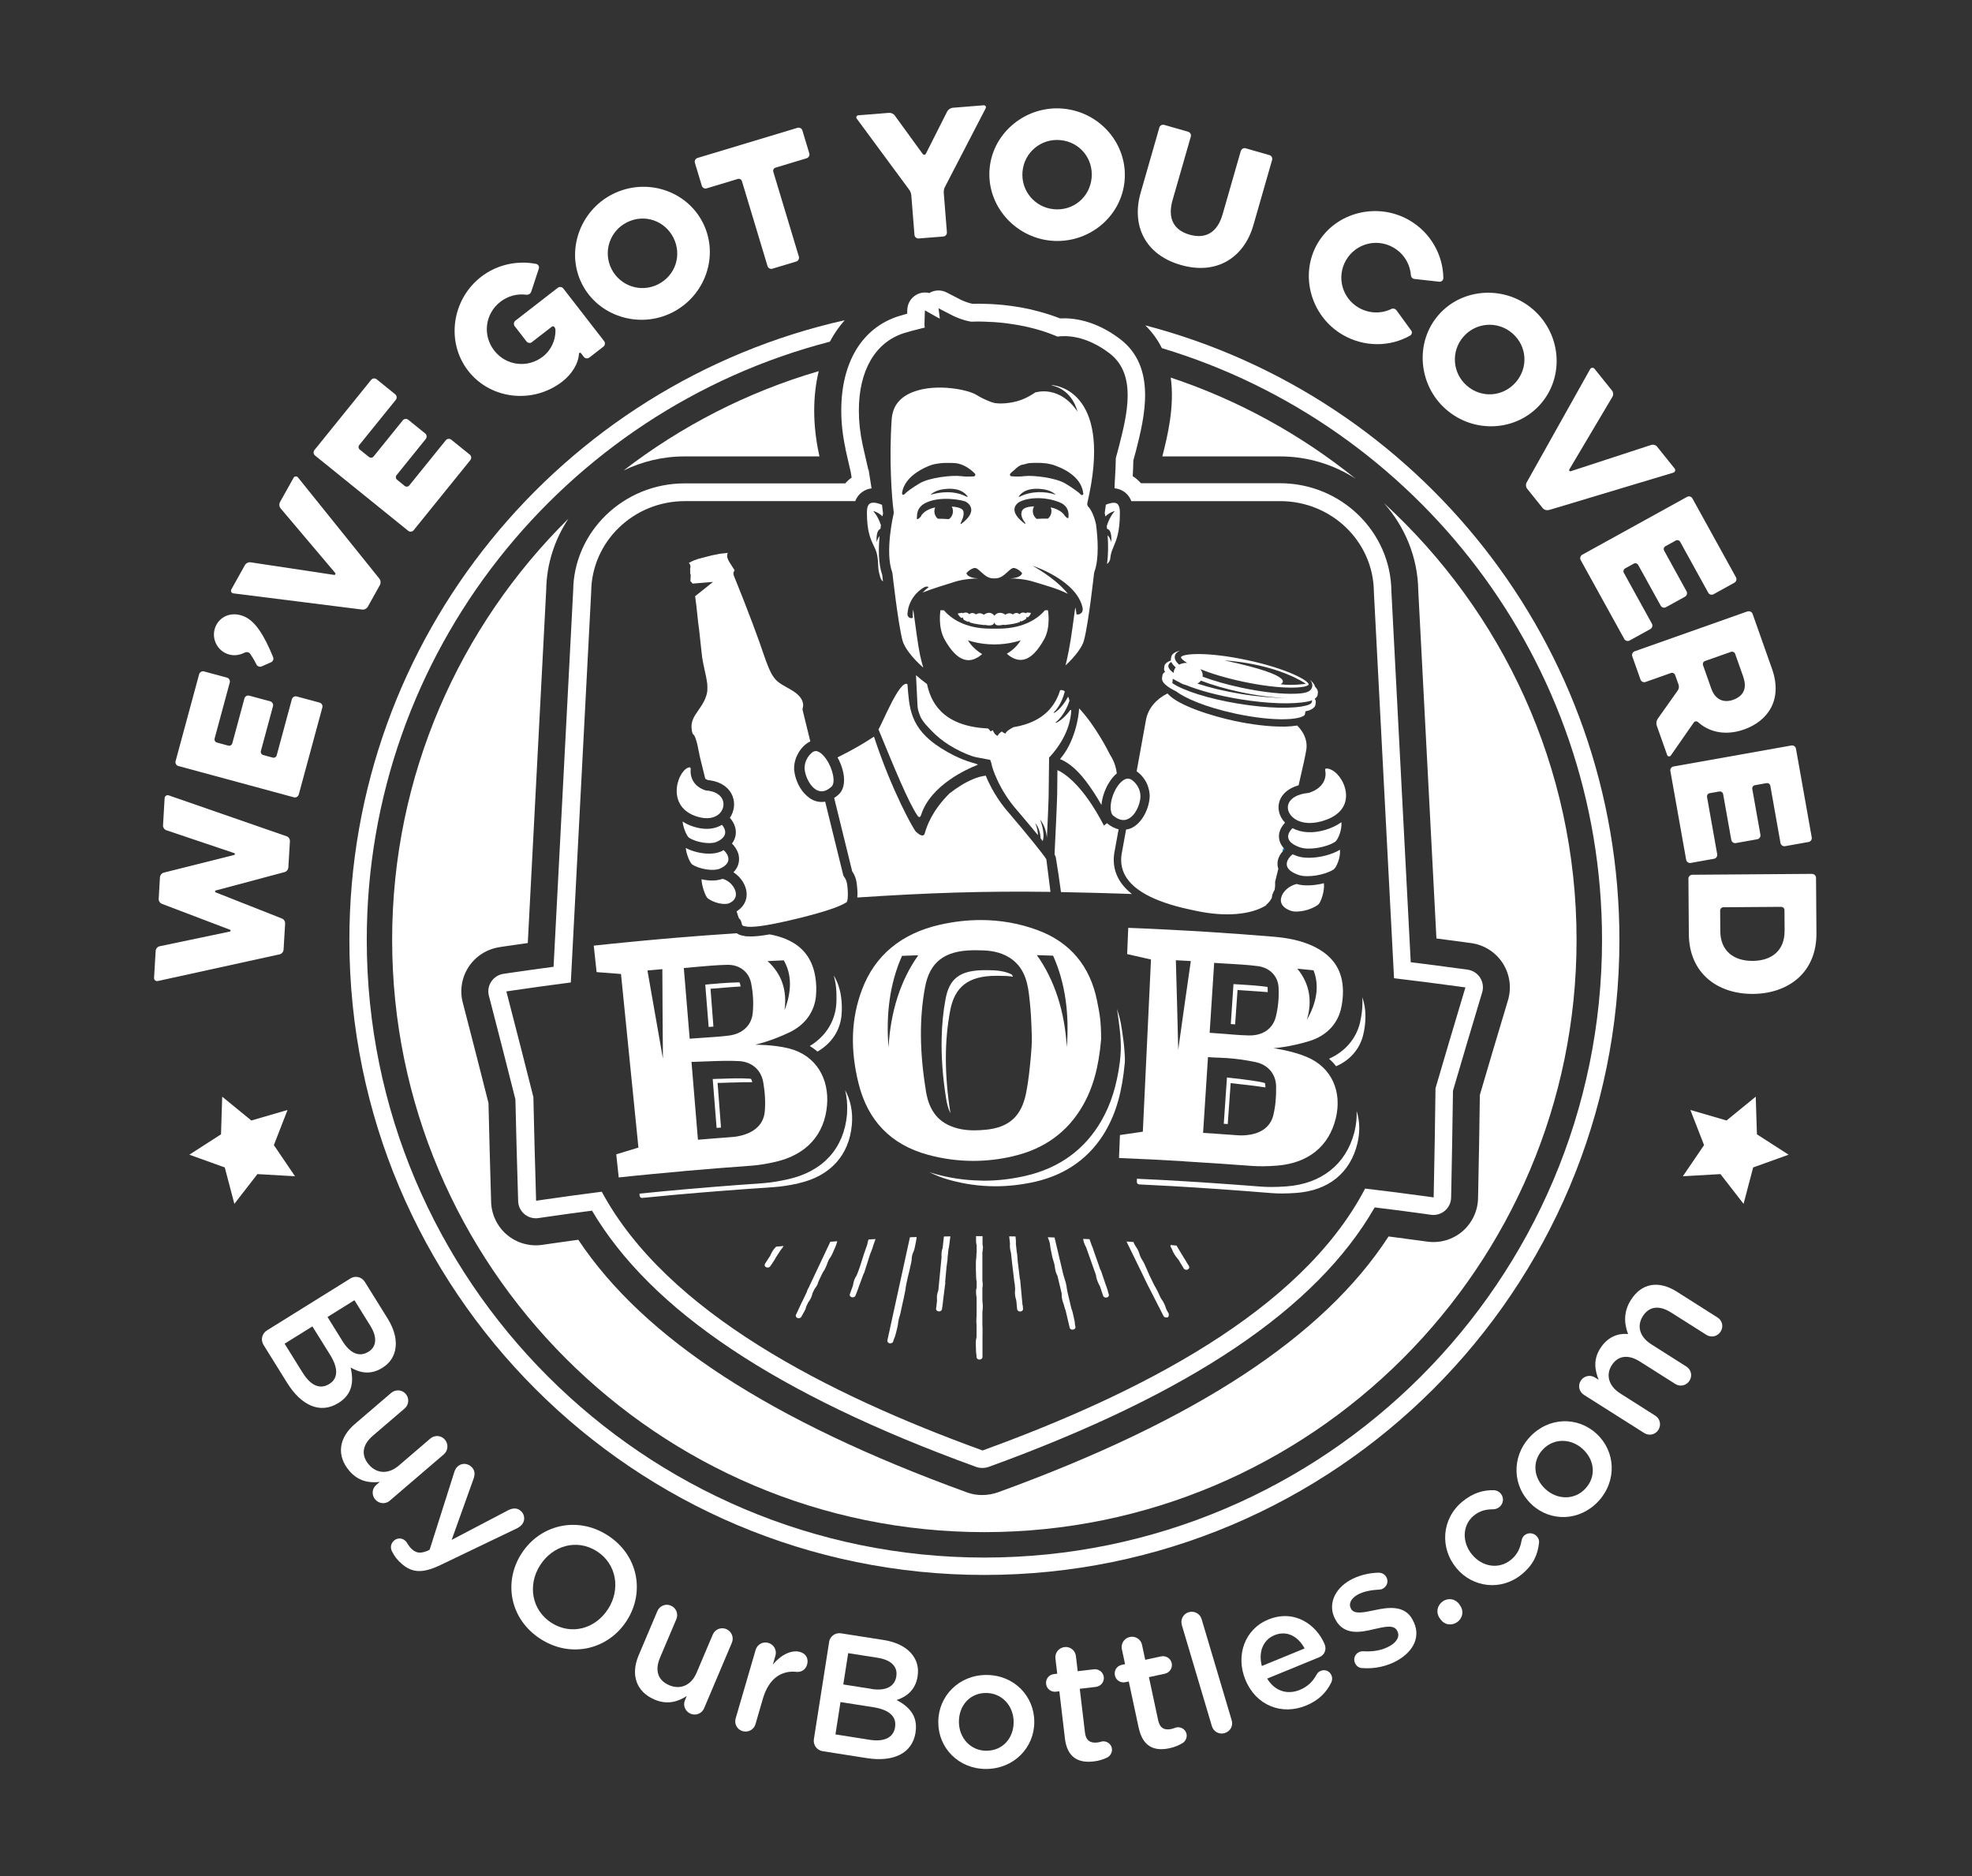 <svg viewBox="0 0 382.34 363.72" version="1.1" xmlns="http://www.w3.org/2000/svg" id="Layer_1">
  
  <rect x="0" y="0" width="382.34" height="363.72" fill="#333333" stroke="none"/>
  
  <defs>
    <style>
      .st0 {
        fill: #fff;
      }

      .st1 {
        fill: #0097d7;
      }
    </style>
  </defs>
  <g>
    <path d="M120.9,91.21c3.57-1.73,7.57-2.73,11.81-2.73h26.17c-.03-.14-.06-.27-.08-.38-.62-2.84-.93-5.68-.94-8.44,0-2.74.3-5.32.88-7.71-13.87,4.05-26.66,10.65-37.84,19.26Z" class="st0"></path>
    <path d="M248.18,88.48c5.4,0,10.44,1.6,14.66,4.33-10.58-8.53-22.69-15.23-35.85-19.61.78,5.6-.63,11.35-1.63,15.28h22.81Z" class="st0"></path>
    <path d="M96.85,183.61l1.41-.21c1.36-.2,2.71-.39,4.07-.58l3.57-68.42c.07-5.1,1.66-9.84,4.31-13.85-21.09,20.83-34.18,49.74-34.18,81.65,0,63.31,51.51,114.82,114.82,114.82s114.82-51.51,114.82-114.82c0-33.5-14.43-63.7-37.39-84.71,4.08,4.56,6.61,10.5,6.7,17.01l3.52,67.43c1.79.23,3.53.46,5.27.7l1.48.2c2.52.35,4.74,1.77,6.11,3.9,1.37,2.14,1.74,4.75,1.01,7.19l-.43,1.44c-1.67,5.53-3.35,11.21-5.02,16.9-.08,6.2-.19,12.4-.32,18.6l-.03,1.44c-.05,2.47-1.16,4.8-3.03,6.41-1.88,1.61-4.37,2.34-6.82,1.99l-1.41-.19c-1.96-.27-3.98-.54-6.09-.81-12.61,19.44-37.44,35.69-75.7,49.59-.97.35-2.04.54-3.11.54-.91,0-1.8-.14-2.63-.41-.04-.01-.07-.02-.11-.04-.11-.04-.21-.07-.29-.1-37.82-13.74-62.51-29.78-75.26-48.94-1.9.26-3.75.52-5.57.78l-1.43.21c-2.46.35-4.92-.36-6.8-1.93-1.9-1.59-3.02-3.91-3.1-6.37l-.04-1.45c-.18-5.91-.33-11.83-.47-17.75-1.52-6.04-3.07-12.07-4.63-18.09l-.36-1.38c-.62-2.38-.19-4.92,1.17-6.96,1.35-2.04,3.53-3.42,5.96-3.78Z" class="st0"></path>
    <path d="M222.04,63.06c1.4,1.37,2.45,2.86,3.23,4.43,49.31,14.82,85.34,60.63,85.34,114.71,0,66.03-53.72,119.75-119.75,119.75s-119.75-53.72-119.75-119.75c0-55.69,38.21-102.62,89.79-115.96.81-1.53,1.77-2.92,2.87-4.16-54.96,12.34-96.03,61.43-96.03,120.12,0,68,55.12,123.12,123.12,123.12s123.12-55.12,123.12-123.12c0-57.22-39.04-105.32-91.94-119.13Z" class="st0"></path>
    <path d="M216.87,160.77c-.68-.16-1.43-.5-2.23-1.17,0,0-.01-.01-.02-.02-.35.31-.59.46-.59.46-4.12-7.96-7.76-10.19-9.01-10.75-.02,1.37-.04,3.12-.05,4.77-.01,1.35-.48,10.92-.5,11.33v.27c.2.36.23.5.24.59.35,2.06.69,4.4,1,6.69,4.25.07,8.77.2,13.75.37-3.44-2.71-3.88-5.86-3.32-8.47l.74-4.07Z" class="st0"></path>
    <path d="M138.91,163.21c.95-.4,2-1.14,1.61-2.38-.1-.33-.3-.64-.55-.93-.84.5-1.83.78-2.93.78-.79,0-1.63-.13-2.49-.4-.83-.25-1.56-.6-2.21-1.02.14,1.32.85,2.86,1.24,3.13,1.41.93,4.1,1.35,5.33.83Z" class="st0"></path>
    <path d="M139.53,168.41c.95-.4,2-1.14,1.62-2.38-.14-.44-.45-.86-.85-1.23-.19.1-.37.21-.59.3-.64.27-1.42.39-2.23.39-1.57,0-3.29-.45-4.52-1.1.13,1.33.85,2.91,1.24,3.19,1.41.93,4.1,1.35,5.33.83Z" class="st0"></path>
    <path d="M183,118.31c-.31,0-.53-.01-.66-.01,0,0-.56,3.26.82,5.7.99,1.75,2.55,3.98,4.62,3.98.81,0,1.69-.34,2.65-1.18,0,0-1.79-.97-2.76-2.68,0,0,2.11.81,5.11.81s5.11-.81,5.11-.81c-.97,1.71-2.69,2.61-2.69,2.61.97.85,1.86,1.2,2.67,1.2,2.03,0,3.55-2.19,4.54-3.93,1.38-2.44.77-5.7.77-5.7-.15,0-.36.01-.58.01-1.2,1.4-3.9,3.56-9.07,3.56h-1.49c-5.12,0-7.82-2.15-9.04-3.56Z" class="st0"></path>
    <path d="M135.16,158.31c1.87.58,3.48.33,4.42-.68.65-.7.87-1.7.54-2.55-.41-1.04-1.56-1.71-3.17-1.84-.09,0-.17-.02-.25-.05-2.32-.79-2.96-2.63-2.78-4.22l-.13-.21s-.05,0-.07,0c-.18,0-.43.07-.75.31-1.11.85-2.07,3.1-1.68,5.26.24,1.34,1.11,3.12,3.88,3.98Z" class="st0"></path>
    <path d="M186.67,119.68s.06.28.19.48c.25.14.51.27.8.38.1,0,.23-.03.24-.14,0,0,0,.15.14.27.23.07.46.14.7.19.08.02.16.03.24.05.06,0,.09-.01.09-.01.02.02.03.02.04.04.56.1,1.18.18,1.76.24.06-.02.11-.04.12-.04.11.03.22.06.32.07.21.02.4.03.58.04.54-.03.89-.27.9-.66h0c.06.63.58.79,1.73.52,0,0,.13.03.28.05.67-.07,1.4-.16,2-.3.31-.07.62-.17.93-.28.11-.12.12-.25.12-.25.05.09.12.12.18.14.31-.13.6-.29.86-.46.14-.21.19-.48.19-.48.02.11.14.14.23.15.28-.26.49-.54.58-.86-.26-.03-.5-.06-.74-.09-.13.07-.2.15-.2.15-.92-.38-1.24.19-1.24.19-.76-.57-1.3.05-1.3.05-.86-.56-1.52.08-1.52.08,0,0-.01-.13-.37-.27-1.08-.42-1.61.29-1.71.43,0,.01-.02,0-.02,0-.1-.14-.67-.9-1.71-.39-.28.14-.33.22-.33.22,0,0-.7-.64-1.56-.07,0,0-.54-.61-1.3-.05,0,0-.32-.57-1.24-.19,0,0-.04-.05-.11-.09-.42.06-.72.12-.85.14.12.32.36.61.68.87.09,0,.27-.02.29-.16Z" class="st0"></path>
    <path d="M141.4,175.09c1.42-.67,1.41-1.71,1.15-2.46-.35-1.02-1.31-1.96-2.45-2.26-.6.21-1.28.33-2,.33-.69,0-1.4-.09-2.09-.24.05,1.39.79,3.32,1.18,3.66,1.12.91,3.29,1.4,4.21.96Z" class="st0"></path>
    <path d="M196.51,224.12c5.98-1.4,10.48-4.66,13.42-9.78,1.98-3.44,3.09-7.41,3.56-12.87,0-3.49-.28-4.93-.8-7.52-1.36-6.69-5.23-11.32-11.56-13.65-3.5-1.29-7.18-1.94-10.98-1.94-2.58,0-5.22.3-7.89.9-7.53,1.7-12.63,5.97-15.11,12.53-2.15,5.66-2.33,11.62-.7,18.21,1.8,7.29,6.31,11.89,13.37,13.84,2.94.81,5.92,1.21,8.92,1.21,2.58,0,5.17-.31,7.77-.92ZM204.18,185.27c2.41,5.36,3.15,11.43,2.66,17.74-.4-6.82-2.31-12.95-5.81-17.85,1.05.03,2.1.07,3.15.11ZM172.27,203.05c-.51-6.31.22-12.38,2.62-17.75,1.05-.04,2.1-.08,3.15-.11-3.49,4.9-5.39,11.04-5.77,17.86ZM179.5,211.33c-1.2-7.36-1.28-13.9-.14-19.99.9-4.81,3.75-7.04,9.23-7.12.3,0,.61,0,.92,0,1.77,0,3.7.12,5.53,1.04,3.29,1.66,4.09,4.64,4.44,7.33.26,2.03.42,4.07.5,6.24.03.86.04,1.2.07,2.07v.94c-.02.31-.02.63-.03.94-.08.86-.06,1.05-.15,2-.22,2.31-.44,4.69-.92,7.09-.9,4.55-3.34,6.74-7.93,7.15-.67.06-1.37.11-2.09.11-1.67,0-3.44-.23-5.16-1.08-3.11-1.53-3.94-4.55-4.28-6.7Z" class="st0"></path>
    <polygon points="204 167.13 204 167.13 204 167.13 204 167.13" class="st0"></polygon>
    <path d="M161.73,154.68l3.5,14.25c.23.32.63.97.8,1.9.05.27.31,1.75.19,3.16,14.21-.94,24.78-1.26,37.45-1.09-.28-2.16-.56-4.35-.8-6.31-.46-.83-3.9-5.06-7.07-8.77-2.51-2.8-3.93-5.62-4.68-7.45-.77.09-1.57.31-2.4.65-1.59.65-3.22,1.69-4.64,2.8-3.4,3.38-4.43,6.44-4.79,7.76-.16.59-.78.42-1.25.03l-.36-.29-.07-.06c-.35-.21-4.67-7.82-8.16-18.46-1.66,1.11-4.04,2.54-7.07,4.03,1.41,2.52,1.87,5.7.21,7.2-.29.26-.58.48-.86.66Z" class="st0"></path>
    <path d="M177.6,130.89c.09,1.79.18,3.6.29,5.86.02.46.11.93.26,1.36.14.41.3.84.41,1.05.54.95,1.12,1.52,2.01,2.46,1.06,1.12,2.22,2.02,3.37,2.76,1.55.99,3.09,1.68,4.38,2.15.35.13.71.22,1.08.29l2.59.49.23.68.1.49s1.16,4.46,5.02,8.77c1.63,1.91,2.89,3.43,3.9,4.65,0-1.16-.53-2.37-.53-2.37.78.94,1,2.14,1.06,3.02.14.17.27.34.4.5.54-1.72-.53-4.17-.53-4.17.89,1.07,1.23,2.43,1.34,3.51.14-3.02.32-6.93.33-7.73.03-3.48.09-7.41.09-7.41v-.4s.18-.17.18-.17h0c3.56-3.91,4.08-7.51,4.12-9l-.17-.05c-1.37,1.9-2.97,2.74-2.87,2.43,1.64-1.34,2.42-3.36,2.7-4.22-.08-.3-.17-.57-.26-.8-1.19,2.3-2.89,3.44-2.82,3.11,1.32-1.32,1.92-3.11,2.17-4.12-.29-.25-.6-.3-.91-.22-.82,2.69-2.9,6.16-9.03,7.16-.74.37-1.4.8-1.56,1.24-.28-.08-.52-.23-.72-.4-.38.25-.68.54-.79.84-.5-.13-.8-.71-.95-1.09-.13.09-.29.18-.47.22-.08-.21-.25-.39-.47-.56-9.2-.42-11.17-5.57-11.81-8.6-.77-.57-1.49-1.15-2.15-1.73Z" class="st0"></path>
    <path d="M158.58,153.26c.83.34,1.69.09,2.64-.76.8-.72.33-3.3-.95-5.22-.64-.97-1.67-1.97-2.46-1.6-.05.02-.1.04-.16.06-.68.46-1.7,1.61-1.65,3.27.1,1.58,1.16,3.69,2.58,4.26Z" class="st0"></path>
    <path d="M215.21,146.3c-.35-.74-2.93-5.76-5.99-8.98-.05,1.65-.85,6.56-3.7,9.84,1.07.41,2.92,1.5,5.02,4.28,1.03,1.36,2.06,2.92,3.01,4.61.13-1.44.66-3,1.45-4.29.47-.77.99-1.38,1.53-1.83-.15-1.22-.54-2.46-1.32-3.62Z" class="st0"></path>
    <path d="M170.31,141.37c2.96,7.17,5.72,14.01,7.59,16.77.25.38.54.31.68-.13,1.83-5.83,9.03-8.98,10.91-9.71.15-.06.05-.13-.1-.18-1.25-.39-3.49-.9-6.95-3.09-6.2-3.9-6.13-8.07-6.5-12.39-1.51-.98-5,7.94-5.62,8.74Z" class="st0"></path>
    <path d="M132.53,227.03c4.39-.39,8.77-.73,13.16-1.05,1.41-.1,2.95-.35,4.72-.76,5.91-1.37,9.45-5.22,9.94-10.96.43-5.1-2.07-9.68-7.43-11.02-3-.75-6.54-.71-6.54-.71,0,0,2.99-.62,6.71-2.41,3.17-1.52,4.84-4.15,5.11-7.01.11-1.21.08-2.47-.11-3.65-.6-3.82-2.67-6.34-6.36-7.66-.83-.3-1.68-.51-2.51-.66-1.87.33-2.95.4-3.68.4-.34,0-.61-.02-.86-.03-.15,0-.29-.04-.43-.08-.07,0-.19-.03-.31-.05-.01,0-.12-.03-.13-.03-.14-.03-.26-.08-.38-.12-.02,0-.14-.05-.16-.06-.13-.06-.24-.13-.35-.2,0,0-.04-.03-.07-.05-4,.26-8,.55-11.99.89-2.62.22-5.23.46-7.85.71-2.63.25-5.26.52-7.89.8.18,1.71.37,3.42.55,5.13,1.58.12,3.15.24,4.73.37,1.13,11.22,2.26,22.43,3.38,33.65-1.44.43-2.87.87-4.3,1.31.16,1.49.32,2.99.48,4.48,2.14-.23,4.28-.45,6.42-.65,2.06-.2,4.11-.39,6.17-.57ZM151.96,186.17c1.63,2.82,1.52,6.15.14,9.69.55-3.77-.51-7.05-3.28-9.54,1.05-.05,2.1-.1,3.14-.15ZM147.99,209.82c.35,2.07.44,4,.28,5.71-.23,2.47-2.06,4.14-5.15,4.74-.6.12-1.2.16-1.75.2-.12,0-.25.02-.37.03-.62.05-1.23.1-1.85.14-.46.03-.92.07-1.39.11-.81.06-1.63.13-2.44.2-.42-5.03-.83-10.06-1.25-15.09.35-.01.71-.02,1.06-.03.82-.02,1.64-.05,2.45-.09,1.88-.07,3.83-.14,5.74-.03,2.48.14,4.26,1.72,4.66,4.11ZM133.62,187.57c.75-.06,1.49-.13,2.22-.2.72-.06,1.45-.13,2.18-.18,1-.07,2-.13,3-.15,2.35-.04,4.15,1.34,4.6,3.5.4,1.94.51,3.97.32,5.86-.24,2.4-1.98,4.02-4.64,4.36-.85.11-1.71.18-2.57.25-.66.05-1.32.09-1.98.14-.67.04-1.34.09-2.02.14-.34.03-.67.05-1.01.08-.38-4.57-.76-9.14-1.14-13.71.34-.03.69-.06,1.03-.08ZM128.42,187.88c.02,5.78.06,11.57.11,17.35-.99-5.7-1.99-11.39-3-17.09.96-.09,1.93-.18,2.89-.26Z" class="st0"></path>
    <path d="M170.07,107.65c.16.87.18,1.39.19,1.85.02.6.03,1.11.41,2.39.11.38.28.65.52.82-.07-.6-.12-1.05-.14-1.26-.77-2.21-.74-5.11-.51-7.55-.34.42-.58,1.18-.58,1.18-.09-1.77.3-2.39.74-2.56.03-.24.07-.48.1-.71-.64-1.93-1.52-2.74-1.52-2.74.73.15,1.35.58,1.82,1.02.04-.21.08-.4.11-.55-.06-.44-.13-1.01-.2-1.68-.79-.33-1.74-.58-2.3-.27-.42.23-.63.81-.63,1.74,0,3.69.72,5.2,1.3,6.42.29.6.56,1.17.69,1.88Z" class="st0"></path>
    <path d="M229.59,225.14c4.4.26,8.79.56,13.19.89,1.41.1,2.97.08,4.79-.06,6.06-.47,10.12-3.72,11.44-9.26,1.17-4.92-.64-9.77-5.76-11.86-2.86-1.18-6.37-1.65-6.37-1.65,0,0,3.05-.17,6.99-1.38,3.36-1.03,5.4-3.35,6.09-6.1.29-1.16.43-2.4.42-3.58-.03-3.82-1.72-6.58-5.19-8.42-2.83-1.5-5.97-1.94-8.38-2.14-4.09-.34-8.18-.64-12.27-.9-2.62-.17-5.24-.31-7.87-.45-2.64-.14-5.28-.26-7.92-.36-.07,1.7-.14,3.4-.21,5.09,1.54.35,3.08.7,4.62,1.05-.53,11.13-1.05,22.26-1.58,33.38-1.48.21-2.96.43-4.44.65-.06,1.48-.12,2.96-.18,4.45,2.15.09,4.29.19,6.44.29,2.06.11,4.12.22,6.18.34ZM254.67,188.1c1.2,3.03.6,6.3-1.29,9.61,1.1-3.65.53-7.05-1.85-9.92,1.04.1,2.09.21,3.13.31ZM235.42,186.66c.34.02.69.04,1.03.07.75.05,1.49.09,2.23.13.72.04,1.45.09,2.18.14,1,.07,2,.16,2.99.29,2.33.3,3.92,1.92,4.04,4.09.11,1.96-.07,3.95-.54,5.77-.59,2.31-2.54,3.64-5.23,3.58-.86-.02-1.72-.07-2.58-.13-.66-.05-1.32-.1-1.98-.16-.67-.05-1.34-.11-2.02-.15-.34-.02-.67-.04-1.01-.07.29-4.52.59-9.05.88-13.57ZM234.21,204.93c.35.02.71.05,1.06.07.62.04,1.69.05,2.63.12,1.88.13,3.63.38,5.5.77,2.43.5,3.97,2.31,4.02,4.7.04,2.08-.14,3.97-.55,5.63-.59,2.38-2.64,3.75-5.79,3.88-.61.03-1.21-.02-1.76-.06-.12,0-.25-.02-.37-.03-.62-.04-1.23-.09-1.85-.13-.46-.03-.92-.06-1.39-.1-.82-.06-1.63-.11-2.45-.16.32-4.9.63-9.79.95-14.69ZM230.88,186.31c-.83,5.72-1.64,11.45-2.44,17.18-.14-5.78-.29-11.56-.46-17.34.97.05,1.93.11,2.9.16Z" class="st0"></path>
    <path d="M216.15,99.09s-.93.85-1.57,2.9c.02.17.04.34.06.52.48.11.93.69.83,2.58,0,0-.3-.97-.72-1.32.13,1.73.15,3.71-.12,5.53.19-.04.39-.35.59-.76.03-.26.07-.54.13-.89.13-.68.36-1.23.61-1.81.52-1.22,1.17-2.74,1.17-6.49,0-.65-.11-1.48-.62-1.76-.49-.26-1.33-.07-2.1.25-.08.63-.16,1.16-.22,1.59.03.16.07.39.12.69.47-.45,1.09-.89,1.83-1.03Z" class="st0"></path>
    <path d="M173.26,99.6c-.02.07-1.73,7.34-.29,11.29l.06.24c.01.1,1.06,9.58,1.95,13.03.33,1.28,1.75,3.25,4.03,5.27-.45-1.54-.78-2.75-1.3-6.55-.36-2.64-.55-3.96-.65-4.73-.18.91-.04,1.51-.09,1.59-.1.19-1.09.17-1.02-.8.21-2.78,2.12-4.51,3.26-5.1.52-.27.84-.03.84-.03-.45.36-.83.72-1.16,1.06,1.78-.73,4.47-1.52,6.18-2.07,1.66-.53,3.47-.64,4.61-.67-.63-.02-2.1-.18-2.3-1.02,0,0,.49-.68,1.43-.98.93-.3,1.89,1.93,3.68,1.99h.57c1.79-.06,2.75-2.29,3.68-1.99.95.31,1.43.98,1.43.98-.2.83-1.67,1-2.3,1.02,1.14.02,2.95.14,4.61.67,2.03.65,4.37,1.21,6.56,2.32,0,0,0,0,.01,0-1.18-1.49-3.22-3.34-6.81-5.43,0,0,8.43,2.73,9.64,8.07.29,1.29-.99,1.52-1.17,1.29-.06-.08,0-.54-.23-1.31-.05.42-.19,1.33-.57,4.12-.46,3.37-.93,5.56-1.32,7.14,2.01-1.87,3.27-3.66,3.58-4.86.9-3.44,1.94-12.93,1.95-13.03l.06-.24c.98-2.66.64-6.77.32-9.23-.52-2.37-1.41-3.32-1.41-3.32-.24-.19-.34-.52-.27-.82,4.93-21.12-5.57-22.72-6.74-22.83-.09,0-.17.01-.26.02,4.22.86,5.07,5.09,5.07,5.09-3.46-5.16-8-3.73-8-3.73,0,0-.02-.02-.05-.04-.82.55-1.84,1.15-2.88,1.53-1.94.7-4.27.82-5.39.53-.03,0-.05-.01-.07-.02l.34-.99-.35.98c-.55-.19-1.69-.57-3.16-1.48-1.88-1.16-8.81-2.43-13.18-.18-2.05,1.05-3.12,2.68-3.27,4.97-.53,7.88.03,15.25.38,17.77.01.05.02.1.02.15,0,.03,0,.05.01.08h-.02c0,.08.01.15,0,.23ZM207.17,100.31s-.03.09-.07.11-.09.02-.13,0h0c-.12,0-.22-.12-.32-.23-.17-.13-.27-.25-.31-.37l-.14-.17c-.08-.1-.81-.94-2.49-1.29.1.23.15.48.15.73,0,.54-.23,1.06-.64,1.42-.02.02-.05.03-.09.03-.69-.01-1.39,0-2.08.05-.03,0-.07,0-.09-.03-.45-.36-.71-.9-.71-1.48,0-.33.08-.64.24-.92-.92.04-1.58.19-1.95.44-.6.39-.51,1.08-.51,1.11,0,.01,0,.03,0,.04,0,.04.04.43.2.75.24.5.55.87.55.88.04.05.03.13-.02.17-.03.03.03,0,0,0-.03,0-.06,0-.08-.03-1.41-1.05-2.08-2.03-1.99-2.89.1-.93,1.05-1.37,1.09-1.39.03-.01.64-.3,1.3-.44.93-.21,3.44-.58,6.36.58,1.29.51,1.66,1.46,1.73,2.18v.73ZM197.47,96.31c.59-.89,1.87-1.84,4.66-1.48,1.02.13,1.95.49,2.55,1.07-2.1-.72-4.81-.7-6.96.38l-.25.02ZM195.92,91.77c.17-.18.44-.43.78-.69.4-.4,1-.91,1.54-1,.12-.02.22-.04.31-.05.39-.14.8-.24,1.23-.27.03,0,.05,0,.08,0l.41-.02c.1,0,.19-.01.29-.01h.81c.47,0,.88.04,1.23.08.06,0,.12,0,.17,0l.63.12c.44.08.72.17.82.2.04.01.09.03.14.05l.34.12c.6.22,1.27.51,1.93.89,1.61.92,3.17,2.34,3.4,4.51.01.11-.05.22-.15.26-.03.02-.07.02-.11.02-.07,0-.14-.03-.19-.08-.4-.45-1.61-1.31-3-2.15-1.94-1.17-6.31-1.64-7.93-1.45-.96.12-1.76.09-2.27.05-.1,0-.21-.02-.28-.02h0c-.12-.01-.23-.09-.27-.21-.04-.11-.01-.24.07-.33ZM186.33,101.55s-.04.02-.06.02c0,.01,0,.03,0,.05.02.02-.06-.04-.03-.04,0,0,.01,0,.02,0-.02-.04-.04-.07-.02-.11,0,0,0-.01,0-.02,0,0,0,0,0,0,0,0,.21-.41.39-.92,0-.01,0-.02.01-.03,0-.02.01-.03.02-.05.27-.79.19-1.4-.03-1.6-.01-.01-.02-.02-.03-.04,0,0-.32-.49-2.07-.61.15.28.23.59.23.91,0,.59-.27,1.14-.73,1.5-.03.02-.06.02-.09.03-.71-.06-1.4-.08-2.06-.08h0s-.06-.01-.09-.03c-.4-.36-.63-.87-.63-1.41,0-.26.05-.52.16-.75-1.58.32-2.31,1.08-2.51,1.32l-.17.21c-.02.25-.42.56-.67.73-.04.03-.1.03-.14,0-.04-.03-.07-.07-.07-.12l.06-.92s.01-.05.03-.07c.1-.7.52-1.52,1.72-2.08,2.91-1.36,7.04-.47,7.6-.22.07.03,1.04.5,1.14,1.47.09.88-.58,1.86-1.98,2.9ZM180.44,95.9c.6-.58,1.53-.94,2.55-1.07,2.79-.36,4.07.59,4.66,1.48l-.25-.02c-2.29-1.21-4.98-.97-6.96-.38ZM177.77,91.55c.94-.63,1.87-1.05,2.42-1.26l.41-.15s.08-.03.09-.03c.22-.07.46-.12.71-.17l.79-.12c.34-.04.7-.07,1.08-.08h.77c.09,0,.19,0,.29,0l.42.02c.14,0,.27,0,.41.02,1.84.14,3.31,1.47,3.85,2.03.09.09.11.21.07.33-.04.12-.15.2-.27.21-.12.01-.28.02-.47.03-.51.03-1.23.03-2.08-.08-1.61-.2-5.97.24-7.94,1.39-1.51.89-2.6,1.73-2.98,2.14-.05.06-.12.09-.19.09-.04,0-.07,0-.11-.02-.1-.05-.16-.16-.15-.27.23-1.85,1.56-3.19,2.89-4.09Z" class="st0"></path>
    <path d="M163.91,86.99c.1.45.26,1.13.42,1.85l.63,2.75.16.99c-.46.33-.87.7-1.24,1.13h-31.17c-11.81,0-21.49,9.37-21.58,20.83l-3.8,72.88c-2.77.37-5.54.76-8.31,1.16l-1.41.21c-.96.14-1.82.69-2.36,1.5-.54.81-.71,1.81-.46,2.75l.36,1.38c1.61,6.23,3.21,12.46,4.78,18.7.14,6.1.3,12.21.49,18.3l.04,1.44c.03.97.48,1.89,1.23,2.52.74.62,1.72.9,2.7.76l1.43-.21c2.89-.42,5.83-.83,8.96-1.23,11.48,19.39,35.83,35.64,74.38,49.64l.25.09c.31.1.65.15,1.02.15.46,0,.91-.08,1.32-.23,39-14.17,63.48-30.62,74.78-50.28,3.4.41,6.52.81,9.5,1.23l1.42.2c.97.13,1.95-.15,2.7-.79.74-.64,1.18-1.56,1.2-2.54l.03-1.44c.13-6.42.24-12.85.33-19.28,1.73-5.94,3.5-11.87,5.23-17.63l.43-1.44c.29-.96.14-2-.4-2.85-.54-.84-1.42-1.41-2.42-1.55l-1.48-.2c-3.09-.43-6.22-.83-9.55-1.24l-3.75-71.88c-.09-11.57-9.77-20.98-21.58-20.98h-26.98c-.46-.53-.99-.99-1.59-1.37.05-.97.1-2,.12-3.07l.02-.07c.17-.62.34-1.22.48-1.75,1.64-6.46,4.12-16.23-3.08-21.7-4.88-3.71-9.28-4.13-11.63-3.99-.19-.08-.41-.16-.68-.26l-.22-.08c-.37-.13-.77-.27-1.25-.43l-.16-.05c-.38-.12-.78-.24-1.24-.37l-.4-.11c-.48-.13-.99-.26-1.52-.39l-.15-.04c-.57-.13-1.18-.25-1.85-.38l-.49-.08c-.53-.09-1.09-.18-1.64-.25l-.47-.06c-.71-.09-1.44-.16-2.27-.22l-.45-.03c-.63-.04-1.27-.07-1.96-.08l-1.1-.02c-.37,0-.75,0-1.14.02-1.11-.24-2.18-.75-2.28-.8l-2.73-1.41c-1.07-.55-2.34-.5-3.35.12-.84-.22-1.74-.1-2.52.34-1.04.58-1.71,1.69-1.75,2.88l-.02.78c-.5.14-.98.28-1.45.42l-.24.07c-7.07,2.27-11.11,8.95-11.09,18.33,0,2.39.28,4.86.82,7.34ZM168.35,91.06c-.09-.41-.22-1.02-.38-1.68l-.24-1.04c-.19-.81-.37-1.58-.47-2.07-.49-2.24-.74-4.47-.74-6.62-.02-7.79,3.16-13.27,8.71-15.06l.2-.06c.89-.27,1.84-.53,2.91-.79l.52-.13c.15-.03.29-.07.44-.1-.06-.34-.06-.59-.06-.68l.08-2.67,2.33,1.32s.21.12.57.29l-.26-2.01,2.73,1.41s1.75.89,3.58,1.19c.48-.02.95-.03,1.41-.03l1.03.02c.62.02,1.22.04,1.81.08l.47.03c.71.05,1.39.12,2.05.2l.43.06c.53.07,1.04.15,1.53.23l.48.08c.58.11,1.15.22,1.68.34l.13.03c.49.11.96.23,1.4.35l.39.11c.4.11.77.22,1.11.33l.18.06c.4.13.76.26,1.09.38l.2.08c.3.11.54.2.75.29l.18.07c.15.06.29.12.42.18,1.56-.22,5.45-.3,10.09,3.23,5.4,4.1,3.42,11.88,1.83,18.14-.13.5-.29,1.08-.45,1.66l-.14.5c-.03,1.26-.07,2.46-.14,3.59l-.06.87v.14s-.04.84-.04.84v.17s0,.27,0,.27c.53.05,1.02.2,1.47.44.64.34,1.35.96,1.78,2.05h28.87c9.96,0,18.08,7.87,18.15,17.58l3.91,74.91c4.12.49,8.24,1.01,12.35,1.58l1.49.2-.43,1.44c-1.78,5.92-3.59,12.01-5.37,18.11-.08,6.58-.19,13.15-.33,19.72l-.03,1.44-1.43-.2c-3.95-.55-7.91-1.04-11.86-1.51-12.45,23.85-44.08,39.84-74.06,50.73l-.11.04-.11-.04c-29.72-10.8-61.05-26.61-73.72-50.12-3.77.48-7.54.99-11.31,1.54l-1.42.21-.04-1.44c-.19-6.22-.35-12.44-.49-18.67-1.6-6.37-3.23-12.73-4.88-19.09l-.36-1.38,1.41-.21c3.69-.54,7.39-1.05,11.09-1.53l3.95-75.73c.08-9.71,8.19-17.58,18.15-17.58h33.04c.43-1.07,1.13-1.68,1.76-2.02.43-.24.9-.39,1.41-.45l-.57-3.61Z" class="st0"></path>
    <path d="M172.06,259.86h0c-.01.07-.01.13,0,.19h0s0,0,0,0h0c.05.18.22.33.46.37.04,0,.07,0,.1,0,.28,0,.52-.17.57-.4h0c.06-.29.13-.42.19-.58.09-.18.18-.38.27-.78.07-.33.12-.49.17-.66.05-.17.1-.36.18-.72.08-.37.1-.56.12-.74.02-.17.04-.33.11-.66.07-.33.12-.48.17-.65.06-.18.12-.36.2-.73.08-.35.11-.52.15-.7.03-.17.07-.35.15-.69.08-.34.12-.52.15-.69.04-.17.08-.35.16-.69.07-.35.11-.53.14-.71.04-.17.07-.34.14-.69.08-.37.1-.56.12-.74.02-.17.04-.33.11-.66l.3-1.39c.08-.34.12-.5.17-.67.05-.17.09-.35.17-.71.08-.34.11-.52.15-.69.04-.17.08-.35.16-.7.08-.38.09-.58.1-.77,0-.17.02-.32.09-.64.06-.3.13-.43.2-.59.08-.18.18-.38.27-.77.07-.35.11-.53.14-.7.04-.17.07-.34.14-.69.08-.38.09-.59.1-.78,0,0,0-.01,0-.02-.43.01-.86.03-1.29.05l-4.36,19.95Z" class="st0"></path>
    <path d="M159.09,247.72c-.1.2-.16.34-.21.46.16-.33.29-.62.21-.46Z" class="st0"></path>
    <path d="M156.91,249.43c-.1.14-.19.29-.28.48-.1.2-.16.37-.2.54l-.79,1.67c-.08.12-.14.25-.21.4-.02.04-.02.04-.02.04l-1.08,2.32c-.12.25.02.53.32.64.06.02.14.03.21.03.23,0,.45-.12.53-.31l.11-.22.08-.11c.15-.3.04-.11.13-.26.1-.16.2-.33.37-.68.03-.07.05-.1.05-.12,0,0,0,0,0-.01.09-.16-.11.21.06-.11.06-.11.02-.06.07-.24.02-.07.04-.14.06-.21l.35-.75c.05-.07.1-.14.14-.2.11-.16.24-.34.42-.7.17-.37.22-.58.27-.77,0-.04.01-.08.02-.12l.42-.88s.06-.08.09-.12c.13-.16.28-.34.46-.72.15-.34.23-.51.3-.67.02-.06.05-.12.08-.19-.18.39-.4.84-.37.74.05-.16.1-.31.25-.62.15-.32.23-.48.31-.64.08-.16.17-.33.32-.66.14-.3.23-.44.33-.58.1-.15.22-.33.38-.69.17-.35.23-.53.28-.71.06-.16.11-.31.25-.62.13-.29.22-.42.33-.56.11-.16.23-.34.4-.7.16-.33.23-.5.3-.67.07-.16.13-.32.28-.64.17-.37.22-.57.27-.75.03-.13.07-.26.14-.43-.45.03-.9.07-1.35.1l-4.1,8.67Z" class="st0"></path>
    <path d="M190.59,242.02c0-.34-.04-.54-.09-.72v-1.66c-.42,0-.84,0-1.26,0,0,.09,0,.17,0,.25,0,.18,0,.35,0,.71,0,.4.06.62.12.81v1.37c-.03.15-.05.34-.05.63,0,.32-.02.48-.05.65-.03.18-.05.38-.05.75v.71c0,.17,0,.35,0,.7s.01.55.03.74c.01.17.02.33.02.67,0,.39.05.6.1.79v1.2c-.06.19-.12.41-.12.82s.04.59.06.77c.03.17.05.32.05.63,0,.07,0,.13,0,.19v3.04c0,.09-.01.17-.02.25-.01.18-.03.37-.03.74s.02.56.04.75v.04s0,2.34,0,2.34c-.01.11-.03.19-.05.29-.05.18-.1.4-.1.8,0,.36.01.55.02.73.01.17.02.34.02.68,0,.38.03.58.06.76.03.16.05.32.05.64,0,.27.26.48.57.48s.58-.22.58-.48v-3.86c0-.12.01-.23.01-.36,0-.35,0-.52,0-.69,0-.18,0-.35,0-.72,0-.32-.01-.51-.03-.65v-1.72c0-.12,0-.25,0-.44,0-.33.02-.49.04-.66.02-.18.04-.37.04-.75s-.02-.57-.05-.75c-.01-.14-.03-.26-.03-.47v-2.31c.04-.17.07-.37.07-.68,0-.33-.04-.54-.07-.71v-5.46s0-.06,0-.06c.04-.18.08-.39.08-.79Z" class="st0"></path>
    <path d="M214.83,250.38c-.02-.08-.05-.15-.07-.23-.06-.19-.12-.39-.26-.78-.04-.11-.08-.2-.11-.29l-.88-2.6h0s-.03-.09-.05-.14c-.02-.07-.06-.12-.11-.17-.39-1.11-1.19-3.37-1.23-3.49-.05-.18-.1-.35-.23-.7-.07-.2-.13-.36-.21-.5l-.44-1.25c-.41-.02-.82-.04-1.23-.06.02.19.05.4.18.78.13.37.23.56.33.73.02.04.05.09.07.14l1.87,5.28s.01.02.02.03c.01.07.02.13.03.19.03.21.06.44.21.86.14.41.25.61.35.81.07.12.12.24.2.4l.43,1.28c.04.13.1.3.18.53.07.21.3.35.55.35.05,0,.1,0,.16-.02.31-.07.48-.34.39-.6l-.17-.52Z" class="st0"></path>
    <path d="M208.42,256.53c-.03-.18-.06-.36-.14-.73-.08-.34-.12-.51-.15-.68-.04-.17-.07-.35-.16-.7-.08-.36-.17-.55-.24-.72l-.76-3.21c0-.06-.02-.12-.04-.19-.07-.32-.09-.48-.11-.64-.01-.19-.04-.38-.13-.75-.08-.36-.14-.54-.2-.72-.05-.16-.11-.32-.19-.65-.04-.17-.09-.31-.14-.45l-1.7-7.19c-.44-.02-.87-.03-1.31-.05.06.17.11.3.15.41.07.16.14.3.2.6.08.32.1.48.11.64.02.19.04.38.12.75.08.33.11.5.14.67.03.17.06.36.14.71.09.36.15.55.21.73.06.16.11.32.19.64.07.31.09.48.11.64.02.19.05.38.13.75.1.39.2.6.29.78.03.06.06.12.09.18l.79,3.31c.03.19.03.3.03.44,0,.19,0,.41.09.8.09.37.15.55.22.73.06.16.12.31.19.63.08.36.17.55.24.72l.8,3.39h0c.01.06.03.11.06.15h.01v.02h0c.05.06.1.11.17.15.09.05.2.08.32.08.31,0,.57-.22.57-.48,0-.06-.01-.11-.03-.16-.07-.29-.09-.44-.12-.6Z" class="st0"></path>
    <path d="M182.74,241.97v.04c-.07.18-.14.39-.18.78-.04.39-.03.59-.01.78,0,.05,0,.1,0,.15l-.58,6v.04s0,0,0,.01c0,.04,0,.09-.01.14-.03.26-.07.39-.12.53-.06.17-.13.36-.17.73-.04.36-.02.55,0,.72,0,.11.01.2,0,.33l-.12,1.03c-.02.12-.04.25-.06.45-.03.27.21.51.52.53h.06c.29,0,.54-.18.57-.44l.06-.44c0-.06.02-.12.03-.17.02-.16.05-.32.08-.65,0-.09.01-.17.02-.24l.37-2.95c.02-.14.04-.31.08-.6,0-.07,0-.13-.03-.19l.27-2.91c.03-.31.06-.47.08-.64.03-.18.06-.36.1-.72.02-.2.03-.37.03-.54l.17-1.61c.05-.16.1-.35.13-.65.04-.35.06-.52.09-.69.02-.18.05-.35.09-.71.02-.17.04-.3.05-.4-.42,0-.84.02-1.25.03l-.25,2.25Z" class="st0"></path>
    <path d="M226.24,254.04c-.14-.29-.19-.43-.24-.6-.06-.18-.12-.37-.29-.73-.17-.36-.3-.54-.41-.69-.1-.14-.19-.27-.33-.56-.16-.31-.23-.48-.3-.64-.08-.17-.15-.33-.31-.66-.17-.34-.27-.51-.37-.67-.05-.08-.1-.17-.17-.28l-1.01-2.07c-.02-.06-.04-.11-.06-.16-.07-.17-.14-.35-.3-.69-.15-.3-.22-.46-.28-.62-.07-.17-.14-.34-.3-.68-.17-.34-.28-.52-.38-.68-.1-.15-.19-.29-.33-.59-.14-.29-.18-.43-.23-.59-.05-.18-.1-.39-.28-.74-.17-.35-.3-.53-.4-.69-.1-.14-.19-.28-.34-.57-.07-.15-.12-.26-.15-.35-.45-.03-.9-.07-1.35-.1l3.33,6.82c.06.15.13.3.22.48.16.33.24.49.32.65.08.16.16.32.32.65.06.13.12.23.17.32,0,0,2.66,5.2,2.79,5.46.13.26.22.35.7.35s.33-.79.33-.79c-.11-.15-.19-.27-.33-.56Z" class="st0"></path>
    <path d="M198.25,253.03c-.01-.17-.02-.36-.06-.71,0-.1-.02-.18-.03-.26l-.3-3.25c-.02-.16-.03-.34-.06-.66,0-.07-.03-.13-.06-.18-.13-1.08-.4-3.36-.41-3.39-.03-.3-.04-.45-.05-.62-.01-.17-.02-.36-.06-.72-.02-.21-.05-.37-.09-.53l-.17-1.6c.02-.19.02-.38,0-.67-.03-.34-.05-.52-.06-.69,0-.02,0-.04,0-.05-.41,0-.82-.01-1.23-.02l.15,1.43v.03c-.02.19-.05.4,0,.8.04.39.1.59.15.77.01.05.03.09.04.14l.2,1.86.46,3.86c0,.06.03.12.05.18v.12s.02.05.02.05c.01.17.03.35.06.71.04.3.02.44,0,.61-.02.19-.04.4,0,.79.05.39.1.58.16.77.03.11.06.22.09.37l.11,1.14c.01.13.02.28.05.5.03.25.27.44.57.44.01,0,.03,0,.05,0,.31-.02.55-.25.52-.52l-.04-.49c0-.07,0-.13-.01-.2Z" class="st0"></path>
    <path d="M168.37,240.35c-.13.38-.16.58-.19.76,0,.05-.01.1-.03.15l-.62,1.77h0s-.01.02-.01.02l-.82,2.59-.21.56v.03c-.08.17-.14.34-.26.68-.1.29-.18.42-.27.56-.1.16-.22.35-.35.73-.13.37-.16.57-.19.75-.01.12-.03.22-.08.37l-.4,1.09c-.04.12-.1.26-.17.47-.09.26.08.53.38.6.06.01.12.02.17.02.25,0,.48-.13.55-.34l.17-.45c.03-.07.05-.13.08-.19.07-.17.14-.34.26-.68.03-.1.06-.18.08-.26l1.01-2.73s.05,0,.06-.04l.3-.93s0-.02.01-.03c0,0,0,0,0,0l.81-2.55c.1-.31.17-.46.24-.62.07-.16.14-.34.26-.68.07-.2.11-.36.15-.52l.45-1.27c-.44.02-.88.04-1.33.07-.01.03-.02.05-.03.07Z" class="st0"></path>
    <path d="M230.23,244.99c-.04-.08-.08-.15-.12-.21-.1-.17-.21-.36-.42-.71-.07-.11-.12-.19-.18-.27l-1.4-2.33c-.38-.04-.77-.07-1.15-.11-.05.12-.05.26.03.38l.07.12c.14.24.19.37.25.52.08.19.16.42.4.8.23.37.39.56.53.72.09.11.17.21.28.36l.7,1.16c.07.13.16.27.29.48.1.16.3.26.51.26.09,0,.18-.02.26-.05.28-.13.39-.42.25-.65l-.28-.47Z" class="st0"></path>
    <path d="M150.36,241.81l-.04.04c-.14.15-.3.31-.52.66-.21.34-.3.53-.37.71-.02.05-.04.1-.06.15l-1.02,1.58-.03.06c-.15.24-.05.53.23.66.09.04.18.06.28.06.21,0,.4-.09.51-.25l.04-.06c.17-.26.26-.4.36-.53.1-.15.21-.31.41-.63.11-.16.19-.32.26-.46l.93-1.44c.11-.13.24-.28.41-.54.08-.12.13-.19.18-.27-.49.05-.97.09-1.47.13l-.09.14Z" class="st0"></path>
    <path d="M133.85,110.13s-.03.08-.05.12c.04.31.04.62.01.91.05.09.08.18.1.28,0,.04.01.09.01.13,0,.18-.01.35-.03.52-.01.11-.02.2-.02.27.01.12,0,.23-.02.34.18.09.32.25.42.44l3.97-.33-3.47,2.78c.17,1.11.29,2.25.41,3.37.11,1.07.22,2.17.38,3.22l.56,5.15s.01.08.02.12c.12.83.3,1.6.46,2.35.19.87.39,1.76.52,2.71.02.27.03.41.03.56v.22s-.01.6-.01.6c-.01.12-.03.24-.05.35-.02.1-.03.19-.06.28-.03.11-.06.23-.09.34l-.08.23c-.04.11-.08.23-.13.34l-.08.19c-.05.11-.1.23-.16.34,0,0-.06.11-.06.11-.3.57-.66,1.08-1,1.58-.21.3-.41.6-.6.9-.1.16-.16.27-.22.37-.1.19-.15.28-.19.38l-.05.12c-.04.09-.07.17-.1.26l-.04.13c-.03.09-.05.18-.07.28l-.03.12c-.02.12-.04.25-.05.39-.03.52.05,1.29.24,1.68.1.06.26.22.37.45.38.82.57,1.8.75,2.76.09.46.18.92.29,1.37l1.01,4.1c.15.1.31.19.52.27,2.35.22,4.09,1.36,4.78,3.13.53,1.37.32,2.95-.53,4.18.46.52.8,1.1.99,1.7.32,1.01.23,2.23-.58,3.29.56.57.99,1.22,1.21,1.91.35,1.13.2,2.52-.92,3.66,1.09.71,1.93,1.76,2.31,2.88.65,1.9-.01,3.64-1.7,4.69.14.51.32,1.04.46,1.37.14.09.25.23.33.38.1.21.15.41.2.61.04.17.07.27.12.35,0,0,.14.09.14.09.1.03.14.05.2.07.14.03.22.04.3.05.03,0,.06,0,.09.02h0s.09.02.13.03c1,.07,2.66.17,9.92-1.59l.33-.08c6.9-1.73,8.3-2.58,9.13-3.08.27-.33.3-2.24.03-3.69-.14-.75-.51-1.18-.51-1.19-.1-.11-.18-.26-.21-.41l-3.49-14.19c-.24.04-.46.06-.68.06-.61,0-1.12-.14-1.49-.29-.28-.11-.54-.26-.79-.42-.41-.29-.8-.64-1.15-1.02-1.13-1.29-1.8-3.08-1.91-4.59,0-.04,0-.08,0-.12,0-.15,0-.3.01-.45,0-.08.01-.16.02-.23.01-.12.03-.24.05-.36.01-.08.03-.17.05-.25.02-.1.05-.2.08-.3.03-.12.06-.23.1-.34.01-.03.02-.06.03-.1.06-.17.13-.34.22-.51.62-1.35,1.64-2.34,2.58-2.76l-1.48-6.02c-.05-.19-.03-.38.03-.56.05-.15.48-1.68-1.89-3.18-.56-.35-1.02-.61-1.42-.83-2.12-1.18-2.74-1.69-4.42-6.68l-.7-2.02c-.76-2.12-1.71-4.67-2.85-7.58l-.61-1.55c-.67-1.71-1.22-3.08-1.5-3.75-.09-.23-.09-.49,0-.72.04-.1.1-.19.17-.27l-.06-.1c-.09-.15-.23-.36-.38-.59-.45-.69-.78-1.21-.92-1.6-.17-.47-.09-.85.04-1.13l-.16.07c-.11,0-.16,0-.22,0-.12.01-.21.02-.29.04-.06.01-.13.02-.2.02-.07,0-.19.02-.31.03-.16.02-.28.03-.4.05l-1.45.29s-.12.03-.12.03l-.17.04-2.3.59s-.19.06-.19.06l-.7.25-.12.05c-.13.05-.26.11-.38.17-.16.08-.25.13-.34.18-.06.03-.16.08-.23.11.04.04.09.08.12.11.2.26.28.63.17.93Z" class="st0"></path>
    <path d="M192.97,189.17c.24,0,.47,0,.72,0,.88,0,1.8.03,2.73.17-.08-.15-.18-.3-.27-.44-.77-.38-1.59-.58-2.42-.69-.74-.1-1.5-.13-2.22-.13-.28,0-.55,0-.82,0-4.55.06-6.61,1.61-7.35,5.53-.47,2.48-.72,5.06-.77,7.77-.07,3.6.2,7.43.86,11.55.15.93.38,1.96.85,2.91,0-.06-.02-.12-.03-.18-1.15-7.41-1.15-13.89-.01-19.82.87-4.57,3.57-6.63,8.75-6.67Z" class="st0"></path>
    <path d="M214.39,219.18c2.03-3.51,3.17-7.54,3.69-13.14.05-.81,0-1.47-.06-2.27-.09-1.27-.26-2.59-.46-3.9-.07-.47-.14-.95-.23-1.41-.19-1.01-.46-1.95-.76-2.86.47,3.16.81,5.67.73,8.04-.03.79-.09,1.53-.18,2.26-.61,4.61-1.74,8.19-3.59,11.39h0c-3.21,5.56-8.14,9.14-14.64,10.65-2.73.63-5.45.95-8.16.95-.25,0-.5-.02-.75-.03-2.92-.06-5.82-.48-8.68-1.28-.37-.1-.74-.22-1.1-.34,1.15.57,2.36,1.07,3.7,1.45,3,.85,6.04,1.28,9.11,1.28,2.55,0,5.12-.3,7.7-.88,6.08-1.4,10.69-4.74,13.7-9.92Z" class="st0"></path>
    <path d="M239.93,191.92l.54.04c.74.05,1.47.1,2.22.15,1.09.07,2.1.14,3.1.23,0-.29,0-.58-.02-.86,0-.04-.01-.07-.02-.11,0-.01,0-.02,0-.03-.08-.02-.16-.04-.24-.05-1.59-.21-3.22-.32-5.02-.43l-.33-.02c-.34-.02-.67-.04-1.01-.06l-.02.32-.5,7.42c.28.02.56.04.84.07l.47-6.67Z" class="st0"></path>
    <path d="M257.68,205.24c.24.22.48.45.7.68.24.25.46.51.67.78,2.67-1.15,4.54-3.28,5.23-5.98.3-1.2.46-2.48.46-3.7,0-1.38-.22-2.61-.64-3.73.02.32.06.63.06.97,0,1.27-.16,2.6-.45,3.86-.02.06-.02.13-.04.2-.78,3.12-2.94,5.58-5.99,6.92Z" class="st0"></path>
    <path d="M262.65,219.29c-.03.12-.07.23-.1.34-1.61,6.08-6.35,9.86-13.08,10.36-1.06.08-2.04.12-2.96.12-.74,0-1.44-.03-2.1-.08-6.9-.54-13.2-.96-19.27-1.29-1.25-.07-2.5-.12-3.74-.18-.32-.02-.64-.03-.96-.05l-.03.59c-.01.27.19.49.46.51,2.13.1,4.26.21,6.39.33,6.05.35,12.34.79,19.22,1.35.65.05,1.34.08,2.07.08.85,0,1.77-.04,2.75-.11,6.26-.45,10.47-3.85,11.87-9.56.55-2.26.47-4.41-.14-6.31.05,1.25-.07,2.55-.39,3.89Z" class="st0"></path>
    <path d="M238.61,209.96l.54.07c.71.09,1.42.17,2.13.25l.3.03c1.32.15,2.55.3,3.76.5,0-.07,0-.13,0-.2,0-.23-.04-.44-.08-.64-.13-.04-.27-.09-.41-.12-.75-.16-1.52-.28-2.31-.4-1.01-.15-2.06-.27-3.17-.4l-.38-.04c-.37-.04-.74-.08-1.11-.13v.14s-.61,8.84-.61,8.84c.26.02.51.04.77.05l.57-7.98Z" class="st0"></path>
    <path d="M137.41,199.08c.3-.02.6-.04.91-.06l-.56-7.34.57-.04c.74-.06,1.48-.12,2.22-.18.91-.08,1.96-.16,3.04-.22-.02-.1-.03-.2-.05-.3-.04-.18-.1-.35-.16-.5-.05,0-.09,0-.14,0-1.19.02-2.39.09-3.67.19-.07,0-.15.01-.23.02-.38.03-.76.06-1.15.1h-.12c-.3.04-.61.06-.91.09-.14.01-.28.02-.42.04l.66,8.22s0,0,0,0Z" class="st0"></path>
    <path d="M157.01,202.78c.24.15.48.31.71.47.27.19.52.4.77.61,2.67-1.53,4.36-4.01,4.66-6.94.12-1.24.09-2.54-.09-3.76-.23-1.56-.71-2.91-1.41-4.06.15.54.28,1.1.37,1.69.13.87.17,1.78.16,2.68,0,.48,0,.95-.05,1.42-.32,3.3-2.17,6.11-5.11,7.88Z" class="st0"></path>
    <path d="M154.86,229.38c6.1-1.38,9.76-5.39,10.3-11.3.23-2.54-.25-4.85-1.31-6.75.34,1.32.47,2.74.39,4.24,0,.16-.01.31-.02.47-.58,6.55-4.61,11.01-11.35,12.55-1.74.4-3.27.64-4.67.76-.1,0-.21.02-.32.03-6.9.48-13.2.99-19.24,1.56-1.55.15-3.11.3-4.66.46l.04.42c.01.12.07.23.17.31.08.07.18.1.29.1.02,0,.03,0,.05,0,2.12-.21,4.25-.42,6.38-.61,6.04-.54,12.32-1.03,19.21-1.49,1.41-.1,2.97-.34,4.77-.74Z" class="st0"></path>
    <path d="M139.78,209.13h-.38c-.37.03-.73.04-1.1.05-.04,0-.08,0-.12,0l.02.21.74,9.26s.04,0,.06,0c.27-.02.53-.04.79-.06l-.66-8.66h.58c.69-.03,1.37-.05,2.05-.07h.39c1.3-.06,2.52-.08,3.71-.07-.06-.23-.14-.45-.25-.64-.09-.01-.18-.03-.27-.04-1.76-.11-3.55-.06-5.54.02Z" class="st0"></path>
    <path d="M156.91,259.32c.03-.1-.04.08-.05.1l.05-.1Z" class="st0"></path>
    <polygon points="55.75 215.18 48.73 217.22 43.08 212.6 42.85 219.9 36.71 223.85 43.58 226.32 45.44 233.38 49.91 227.61 57.2 228.03 53.1 221.99 55.75 215.18" class="st0"></polygon>
    <polygon points="340.64 219.9 340.41 212.6 334.75 217.22 327.74 215.18 330.39 221.99 326.28 228.03 333.57 227.61 338.05 233.38 339.91 226.32 346.78 223.85 340.64 219.9" class="st0"></polygon>
    <path d="M222.55,152.4c.21.58.35,1.21.36,1.91-.05,2.28-1.4,5.24-3.57,6.23-.29.13-.64.22-1.01.28l-.78,4.29c-.73,3.42.83,6.19,4.62,8.29,2.12,1.17,4.92,2.14,8.44,2.9l1.25.27c5.71,1.22,10.59.77,13.56-1.02.04-.07.09-.14.15-.2.45-.39.77-.82,1.01-1.27.02-.17.04-.34.08-.51.1-.38.27-.75.48-1.11.13-.75.09-1.32.08-1.33,0-.09,0-.17.02-.26.01-.04.25-.98.61-2.45-.03-.09-.07-.18-.09-.27-.14-.66-.04-1.19,0-1.39.11-.46.34-.94.69-1.42.07-.1.15-.17.22-.26.06-.24.12-.48.18-.73-.03-.03-.05-.05-.08-.08-.98-1.17-.83-2.4-.72-2.87.15-.64.53-1.3,1.1-1.92-.01-.01-.03-.02-.04-.04-1.15-1.23-1.52-2.83-.98-4.27.5-1.35,1.77-2.38,3.56-2.91.03,0,.06,0,.09-.02.8-3.41,1.41-6.19,1.52-7.09.31-2.57-1.7-4.39-1.73-4.42-.03-.02-.04-.06-.06-.08-.65.11-1.4.18-2.27.21-.21,0-.42,0-.63,0-2.65,0-5.94-.39-9.34-1.12-4.04-.87-10.91-2.92-12.91-5.31-2.22,1.11-3.69,2.88-4.14,4.96l-1.84,10.14c.84.58,1.7,1.56,2.18,2.84Z" class="st0"></path>
    <path d="M228.12,134.09c1.58,1.18,5.35,2.95,11.45,4.26,3.57.76,7,1.15,9.63,1.08,3-.07,3.74-.72,3.78-.88l.14-.66c.65-.13.7-.15,1.1-.36.49-.25.78-.56.83-.92l.06-.43c.03-.23-.04-.47-.2-.72.31-.22.51-.46.55-.74l.06-.44c.05-.36-.14-.74-.54-1.14-.08-.42-.43-.87-1-1.35.38.44.53.88.44,1.3-.22,1.05-1.24,1.41-4.11,1.41-.06,0-.13,0-.19,0-2.6-.02-5.96-.44-9.46-1.19-2.76-.59-5.35-1.33-7.49-2.13.08-.51-.09-1.01-.42-1.45,1.97.8,4.7,1.66,8.16,2.4,7.84,1.68,12.51,1.26,12.83.57,0-.76-4.1-3.05-11.94-4.73-7.85-1.68-12.53-1.26-12.83-.57,0,.24.41.63,1.21,1.11-.58-.02-1.12.1-1.56.34-.67-.58-.95-1.15-.83-1.7.1-.45.45-.78.98-1.02-.95.25-1.54.64-1.66,1.15,0,0,0,0,0,0l-.09.43c-.02.11-.02.22,0,.33-.14.05-.27.11-.39.16-.51.26-.82.57-.87.94l-.06.43c-.03.22.04.46.19.7-.36.19-.48.41-.53.77l-.06.43c-.05.36.14.75.55,1.15.48.48,1.27.97,2.28,1.46ZM253.21,132.55s-2.65.43-4.95.09c0,0,3.93-1.45-10.85-4.61,0,0,9.4.43,15.8,4.53ZM232.84,131.95c2.15.83,4.77,1.6,7.63,2.21,3.3.71,6.39,1.08,8.9,1.14-2.49,0-5.56-.25-8.88-.79-3.14-.52-6.01-1.22-8.33-1.99.28-.15.51-.35.68-.58ZM228.67,132.26c.34.24.75.42,1.21.53,2.65,1.07,6.34,2.07,10.48,2.75,5.5.91,10.4,1.03,13.18.46.53-.11.5-.1.86-.26,0,.02,0,.04,0,.05-.06.47-.12.69-1.03.95-2.43.7-7.51.62-13.29-.33-5.77-.95-10.64-2.52-12.78-3.97l.08-.86c.37.23.8.45,1.28.68ZM227.1,128.31c.12.3.35.61.7.93.05.05.11.09.16.14-.18.21-.31.46-.37.73-.02.12-.03.23-.03.35-.03-.02-.05-.04-.08-.05-.66-.49-1.01-.96-.95-1.39.04-.27.24-.49.56-.69Z" class="st0"></path>
    <path d="M249.09,164.61c-.08-.08-.16-.16-.24-.25-.06.25-.12.49-.18.73.14-.17.27-.34.42-.48Z" class="st1"></path>
    <path d="M216.46,152.75c-.69,1.14-1.07,2.46-1.12,3.54-.04.82.11,1.5.5,1.83.01.01.03.02.04.03,1,.81,1.94,1.03,2.8.63,1.46-.67,2.4-2.82,2.44-4.41-.02-1.47-.83-2.52-1.54-3.07-.12-.09-.23-.17-.34-.23-.05,0-.1-.02-.14-.04-.02,0-.04,0-.07-.02-.36-.13-.73-.05-1.1.16-.44.25-.86.69-1.21,1.18-.09.13-.18.27-.27.41Z" class="st0"></path>
    <path d="M248.4,174.02c-.28,1.1.36,2,1.82,2.53,1.31.48,3.97-.11,5.37-1.19.49-.38,1.29-2.66,1.09-4.14-1.94.5-3.92.57-5.29.15-1.46.35-2.68,1.43-2.99,2.65Z" class="st0"></path>
    <path d="M251.88,169.65c1.67.53,4.97,0,6.68-1.09.53-.34,1.4-2.33,1.23-3.83-1.46.92-3.93,1.56-6.01,1.56-.83,0-1.56-.1-2.16-.29-.34-.11-.67-.24-1-.39-.59.47-.98,1.02-1.1,1.56-.32,1.39,1.34,2.15,2.36,2.48Z" class="st0"></path>
    <path d="M258.84,163.21c.53-.33,1.4-2.32,1.23-3.82-.85.62-1.85,1.1-3.04,1.47-2.37.72-4.63.64-6.44-.31-.42.41-.7.85-.8,1.27-.32,1.39,1.34,2.15,2.36,2.48,1.67.54,4.97,0,6.68-1.09Z" class="st0"></path>
    <path d="M253.85,153.68c-.06.02-.13.04-.19.04-2.02.2-3.42.97-3.84,2.1-.3.79-.07,1.69.61,2.41,1.26,1.34,3.53,1.68,6.09.9,2.51-.76,4.03-2.16,4.38-4.04.4-2.15-.8-4.42-2.13-5.46-.31-.24-.92-.64-1.55-.64-.08,0-.15,0-.23.02l-.07.26c.34,1.46-.25,3.47-3.07,4.41Z" class="st0"></path>
  </g>
  <g>
    <path d="M54.61,178.04c.43.15.7.58.67,1.02l-.3,5.04c-.03.44-.37.84-.78.91l-23.64,5.18c-.35.07-.72-.23-.69-.61l.31-5.23c.03-.44.37-.84.78-.91l13.61-2.85c.16-.02.21-.27.02-.35l-13.15-5c-.44-.15-.7-.58-.67-1.02l.24-4.12c.03-.44.34-.84.78-.94l13.62-3.42c.19-.05.18-.31.02-.35l-13.15-4.43c-.41-.12-.7-.55-.67-.99l.31-5.26c.02-.38.42-.64.76-.53l22.86,7.93c.41.12.7.55.67.99l-.3,5.04c-.03.44-.34.84-.79.94l-13.27,3.54c-.19.05-.21.31-.02.38l12.77,5.04Z" class="st0"></path>
    <path d="M57.92,154.03c-.11.4-.53.64-.93.54l-22.41-6.07c-.4-.11-.64-.53-.54-.93l4.57-16.87c.11-.4.54-.64.93-.54l4.47,1.21c.4.11.64.54.54.93l-2.94,10.87c-.09.34.11.69.45.78l2.2.6c.34.09.69-.11.78-.45l2.35-8.7c.11-.4.53-.64.93-.54l4.07,1.1c.4.11.64.54.54.93l-2.35,8.7c-.09.34.11.69.45.78l1.84.5c.34.09.69-.11.78-.45l2.94-10.87c.11-.4.54-.64.93-.54l4.44,1.2c.4.11.65.54.54.93l-4.57,16.87Z" class="st0"></path>
    <path d="M52.95,127.41c.16.37-.03.84-.43.99l-1.74.77c-.38.19-.87.03-1.06-.35-.38-.77-.83-1.53-1.22-2.09-.19-.28-.66-.4-.96-.25-.76.35-2.02.87-3.55.26-2.03-.81-3.05-3.16-2.23-5.19.77-1.95,2.97-3.09,5.48-2.09,2.27.9,4.02,3.79,5.72,7.95Z" class="st0"></path>
    <path d="M73.55,112.18c.28.34.31.86.1,1.25l-2.32,4.16c-.22.39-.68.64-1.12.58l-24.98-3.14c-.34-.04-.56-.42-.38-.76l2.63-4.71c.22-.39.67-.61,1.1-.55l16.18,2.44c.23.05.38-.22.22-.39l-10.57-12.5c-.28-.34-.33-.84-.12-1.23l2.63-4.71c.18-.33.63-.34.84-.08l15.79,19.63Z" class="st0"></path>
    <path d="M80.21,102.79c-.26.32-.75.37-1.07.11l-18.06-14.59c-.32-.26-.37-.75-.11-1.07l10.99-13.6c.26-.32.75-.37,1.07-.11l3.6,2.91c.32.26.37.75.11,1.07l-7.08,8.76c-.22.27-.18.67.1.89l1.78,1.43c.27.22.67.18.89-.09l5.66-7.01c.26-.32.75-.37,1.07-.11l3.28,2.65c.32.26.37.75.11,1.07l-5.66,7.01c-.22.27-.18.67.09.89l1.48,1.2c.27.22.67.18.89-.09l7.08-8.76c.26-.32.75-.37,1.07-.11l3.58,2.89c.32.26.37.75.11,1.07l-10.99,13.59Z" class="st0"></path>
    <path d="M103.15,66.33c-.33.25-.82.19-1.07-.14l-2.29-2.96c-.25-.33-.19-.81.14-1.07l8.22-6.37c.33-.25.82-.19,1.07.14l7.91,10.2c.25.33.19.82-.14,1.07l-2.73,2.12c-.33.25-.82.19-1.07-.14l-.56-.73c-.12-.15-.38-.07-.38.13-.11,1.97-1.43,4-3.24,5.4-5.67,4.39-13.92,3.48-18.25-2.11-4.33-5.59-3.15-13.81,2.51-18.2,3.13-2.43,7.1-3.21,10.69-2.51.39.1.64.51.52.88l-1.47,4.47c-.15.43-.52.68-1.01.62-1.69-.22-3.51.23-4.99,1.38-2.96,2.29-3.49,6.47-1.2,9.43,2.29,2.96,6.47,3.49,9.43,1.2,1.65-1.28,2.49-3.21,2.46-5.16,0-.16-.08-.42-.18-.54l-.06-.07c-.1-.13-.32-.15-.44-.06l-3.89,3.01Z" class="st0"></path>
    <path d="M112.83,55.03c-3.19-6.32-.44-14.17,5.94-17.39,6.46-3.26,14.33-.76,17.51,5.55,3.19,6.32.52,14.13-5.94,17.39-6.37,3.22-14.33.76-17.51-5.55ZM118.56,52.14c1.69,3.34,5.72,4.65,9.03,2.98,3.4-1.72,4.66-5.69,2.98-9.03-1.69-3.34-5.64-4.69-9.03-2.98-3.31,1.67-4.66,5.69-2.98,9.03Z" class="st0"></path>
    <path d="M137.02,36.52c-.39.12-.83-.11-.95-.51l-1.34-4.44c-.12-.39.11-.83.51-.95l19.38-5.84c.4-.12.83.11.95.51l1.34,4.44c.12.39-.12.83-.51.95l-6.04,1.82c-.34.1-.53.46-.43.79l4.96,16.46c.12.39-.11.83-.51.95l-4.62,1.39c-.4.12-.83-.11-.95-.51l-4.96-16.46c-.1-.33-.46-.53-.79-.43l-6.04,1.82Z" class="st0"></path>
    <path d="M172.34,21.89c.48-.04.94.18,1.19.57l5.36,7.37c.15.24.53.21.63-.05l4.12-8.16c.22-.4.65-.69,1.12-.73l5.94-.48c.35-.03.57.3.4.6l-7.86,15.17c-.2.33-.29.82-.26,1.2l.61,7.65c.03.41-.29.79-.7.82l-4.77.38c-.41.03-.79-.29-.82-.7l-.61-7.65c-.03-.38-.19-.84-.44-1.14l-10.13-13.73c-.21-.27-.05-.63.3-.66l5.91-.47Z" class="st0"></path>
    <path d="M191.87,32.67c.64-7.05,7.14-12.26,14.25-11.61,7.21.66,12.56,6.94,11.92,13.99-.64,7.05-7.05,12.26-14.25,11.61-7.11-.65-12.56-6.94-11.92-13.99ZM198.25,33.25c-.34,3.73,2.39,6.97,6.09,7.31,3.79.35,6.97-2.36,7.31-6.09.34-3.73-2.3-6.97-6.09-7.31-3.7-.34-6.97,2.36-7.31,6.09Z" class="st0"></path>
    <path d="M240.58,29.27c.11-.4.54-.64.94-.52l4.6,1.32c.4.11.64.54.52.94l-3.63,12.65c-1.76,6.13-6.96,9.75-14.06,7.71-7.14-2.05-9.56-7.86-7.8-13.99l3.63-12.65c.11-.4.55-.64.94-.52l4.64,1.33c.39.11.64.55.52.94l-3.53,12.29c-.99,3.45.11,5.81,3.28,6.72,3.2.92,5.42-.49,6.41-3.93l3.53-12.29Z" class="st0"></path>
    <path d="M269.65,59.94c.43-.23.88-.11,1.14.26l2.83,3.89c.24.28.12.8-.23.97-3.89,2.21-8.89,2.27-13.06-.15-6.17-3.59-8.44-11.6-4.88-17.71,3.56-6.11,11.65-8.08,17.82-4.49,4.17,2.43,6.52,6.77,6.57,11.21,0,.37-.36.74-.74.7l-4.76-.53c-.47-.02-.79-.35-.8-.83-.18-2.09-1.36-4.1-3.36-5.26-3.21-1.87-7.31-.81-9.2,2.43-1.88,3.23-.78,7.33,2.42,9.2,2.03,1.18,4.33,1.2,6.23.33Z" class="st0"></path>
    <path d="M278.91,61.06c4.64-5.34,12.96-5.75,18.34-1.06,5.45,4.75,6.11,12.98,1.46,18.31-4.65,5.33-12.89,5.81-18.34,1.06-5.38-4.69-6.11-12.98-1.46-18.31ZM283.74,65.27c-2.46,2.82-2.15,7.05.65,9.49,2.87,2.5,7.03,2.17,9.49-.65,2.46-2.82,2.22-6.99-.65-9.49-2.8-2.44-7.03-2.17-9.49.65Z" class="st0"></path>
    <path d="M300.29,98.86c-.42.13-.92-.03-1.2-.38l-2.98-3.71c-.28-.35-.33-.87-.11-1.25l12.31-21.97c.17-.3.6-.36.84-.06l3.38,4.21c.28.35.31.85.09,1.23l-8.35,14.07c-.13.19.06.44.28.35l15.57-5.09c.42-.13.9,0,1.18.35l3.38,4.21c.24.3.08.71-.25.81l-24.13,7.25Z" class="st0"></path>
    <path d="M306.47,108.58c-.2-.36-.06-.84.3-1.04l20.33-11.22c.36-.2.83-.06,1.03.3l8.45,15.3c.2.36.06.84-.3,1.04l-4.05,2.24c-.36.2-.84.06-1.03-.3l-5.44-9.86c-.17-.31-.56-.42-.86-.25l-2,1.1c-.31.17-.42.56-.25.86l4.35,7.89c.2.36.06.83-.3,1.03l-3.69,2.04c-.36.2-.84.06-1.03-.3l-4.36-7.89c-.17-.3-.56-.42-.86-.25l-1.67.92c-.3.17-.42.56-.25.86l5.44,9.86c.2.36.06.83-.3,1.04l-4.03,2.22c-.36.2-.84.06-1.03-.3l-8.45-15.3Z" class="st0"></path>
    <path d="M338.83,118.54c.39-.14.83.08.97.46l3.77,10.68c2.11,5.98-.8,10.11-5.44,11.74-3.08,1.09-6.41.82-8.91-1.43-.26-.25-.64-.18-.84.1l-4.44,6.38c-.2.27-.6.21-.7-.09l-2.02-5.71c-.16-.45-.07-.95.2-1.35l3.88-5.48c.22-.31.27-.77.14-1.13l-.66-1.85c-.12-.33-.48-.5-.81-.39l-4.93,1.74c-.39.14-.83-.07-.97-.46l-1.6-4.52c-.14-.39.08-.83.47-.97l21.89-7.74ZM338.02,131.28l-1.6-4.52c-.12-.33-.48-.5-.81-.39l-5.03,1.77c-.33.12-.5.48-.39.81l1.59,4.52c.85,2.39,2.63,2.77,4.24,2.2,1.79-.64,2.82-2.01,1.98-4.4Z" class="st0"></path>
    <path d="M323.85,149.47c-.07-.41.21-.81.62-.88l22.86-4.07c.41-.07.81.21.88.62l3.06,17.21c.07.41-.21.81-.62.88l-4.56.81c-.41.07-.81-.21-.88-.62l-1.97-11.09c-.06-.34-.39-.57-.74-.51l-2.25.4c-.34.06-.57.39-.51.73l1.58,8.87c.07.41-.21.81-.62.88l-4.15.74c-.41.07-.81-.21-.88-.62l-1.58-8.87c-.06-.34-.39-.57-.74-.51l-1.87.33c-.34.06-.57.39-.51.74l1.97,11.09c.07.41-.21.81-.61.88l-4.53.81c-.4.07-.81-.21-.88-.62l-3.06-17.21Z" class="st0"></path>
    <path d="M327.35,170.35c0-.41.34-.76.76-.77l23.22-.17c.41,0,.76.35.77.76l.08,10.72c.06,7.74-5.56,11.74-12.29,11.79-6.75.05-12.4-3.88-12.45-11.61l-.08-10.72ZM346.01,180.46l-.03-4.03c0-.35-.29-.63-.64-.63l-11.2.08c-.35,0-.63.29-.63.64l.03,4.03c.03,3.77,2.58,5.76,6.29,5.73,3.71-.03,6.2-2.04,6.17-5.82Z" class="st0"></path>
  </g>
  <g>
    <path d="M67.92,247.85c.98-.61,2.21-.32,2.82.66l4.4,7.07c1.4,2.25,1.88,4.4,1.46,6.22-.33,1.41-1.12,2.52-2.43,3.34l-.06.04c-2.36,1.47-4.46.9-6.13-.08.65,2.79.32,5.21-2.34,6.87l-.06.03c-3.51,2.18-7.19.46-9.91-3.92l-4.57-7.35c-.61-.98-.32-2.21.66-2.82l16.17-10.06ZM58.75,266.21c1.47,2.36,3.28,3.21,5.05,2.11l.06-.03c1.65-1.03,1.82-2.96.12-5.68l-3.41-5.47-5.39,3.35,3.56,5.72ZM66.43,260.03c1.38,2.22,3.17,3.16,4.97,2.04l.06-.03c1.54-.96,1.73-2.79.35-5.01l-3.09-4.97-5.22,3.25,2.93,4.72Z" class="st0"></path>
    <path d="M75.57,290.93c-.83.71-2.09.61-2.82-.24-.71-.83-.66-2.09.19-2.82l.68-.58c-1.99.22-4.12-.08-5.88-2.14-2.56-2.99-2.04-6.44,1.05-9.08l7.05-6.04c.85-.73,2.11-.63,2.82.19.73.85.64,2.11-.22,2.84l-6.15,5.27c-2.06,1.77-2.33,3.78-.78,5.59,1.5,1.76,3.76,1.95,5.82.19l6.1-5.23c.85-.73,2.11-.64,2.84.22.71.83.63,2.11-.22,2.84l-10.49,8.99Z" class="st0"></path>
    <path d="M76.07,300.89c-.31-.54-.47-1.35.16-2.07.66-.74,1.67-.73,2.31-.16.25.22.35.4.46.58.26.41.46.72.88,1.1.89.79,1.69.84,3.08.27l.34-.18,4.8-15.11c.1-.31.29-.67.47-.87.75-.84,1.94-.88,2.78-.14.76.68.79,1.5.44,2.43l-4.22,11.78,10.97-5.75c.8-.4,1.68-.54,2.44.14.79.7.88,1.89.18,2.68-.22.25-.58.5-.76.61l-14.94,7.17c-3.48,1.67-5.55,1.6-7.64-.27-.84-.75-1.35-1.42-1.74-2.22Z" class="st0"></path>
    <path d="M101.07,301.24l.04-.06c3.5-5.49,10.67-7.39,16.66-3.57,5.99,3.82,7.28,11.03,3.78,16.52l-.04.06c-3.5,5.49-10.67,7.39-16.66,3.57-5.99-3.82-7.28-11.03-3.78-16.52ZM117.88,311.94l.04-.05c2.41-3.79,1.66-8.7-2.21-11.17-3.88-2.47-8.55-1.1-10.97,2.69l-.04.06c-2.42,3.79-1.64,8.67,2.23,11.14,3.88,2.47,8.53,1.12,10.95-2.67Z" class="st0"></path>
    <path d="M136.51,331.18c-.42,1-1.59,1.48-2.63,1.04-1-.43-1.52-1.58-1.08-2.61l.35-.82c-1.68,1.08-3.72,1.76-6.22.7-3.62-1.53-4.69-4.86-3.1-8.6l3.62-8.55c.44-1.04,1.61-1.51,2.61-1.08,1.04.44,1.51,1.61,1.07,2.64l-3.16,7.45c-1.06,2.5-.4,4.42,1.79,5.35,2.13.9,4.24.07,5.3-2.42l3.13-7.39c.44-1.04,1.61-1.51,2.64-1.07,1,.42,1.51,1.61,1.07,2.64l-5.39,12.72Z" class="st0"></path>
    <path d="M146.5,319.87c.31-1.08,1.39-1.69,2.47-1.38,1.08.31,1.69,1.42,1.37,2.5l-.5,1.71c1.5-1.84,3.61-2.94,5.29-2.45,1.2.35,1.67,1.35,1.35,2.46-.3,1.02-1.16,1.49-2.06,1.4-2.87-.32-5.35,1.23-6.51,5.2l-1.44,4.95c-.31,1.05-1.41,1.65-2.49,1.34-1.05-.3-1.66-1.38-1.35-2.46l3.87-13.27Z" class="st0"></path>
    <path d="M160.74,318.34c.18-1.14,1.2-1.88,2.34-1.7l8.23,1.29c2.61.41,4.56,1.45,5.66,2.96.85,1.17,1.18,2.49.94,4.03v.07c-.44,2.74-2.24,3.97-4.07,4.58,2.53,1.33,4.15,3.16,3.67,6.26v.06c-.65,4.08-4.36,5.74-9.45,4.94l-8.55-1.34c-1.14-.18-1.88-1.2-1.71-2.34l2.95-18.8ZM168.64,337.28c2.74.43,4.58-.39,4.9-2.44v-.07c.31-1.92-1.04-3.31-4.21-3.81l-6.37-1-.98,6.27,6.66,1.05ZM168.98,327.43c2.58.4,4.47-.34,4.8-2.43v-.07c.29-1.8-.97-3.13-3.55-3.54l-5.78-.91-.95,6.07,5.49.86Z" class="st0"></path>
    <path d="M181.92,333.88v-.06c0-4.99,3.98-9.12,9.33-9.11,5.35,0,9.28,4.08,9.28,9.07v.07c0,4.96-3.98,9.08-9.36,9.08-5.32,0-9.25-4.08-9.25-9.03ZM196.53,333.89v-.06c0-3.07-2.21-5.62-5.35-5.63-3.2,0-5.26,2.51-5.26,5.55v.06c0,3.04,2.21,5.59,5.31,5.59,3.24,0,5.29-2.51,5.3-5.51Z" class="st0"></path>
    <path d="M206.47,337l-1.08-9.13-.66.08c-.95.11-1.8-.55-1.91-1.5s.55-1.8,1.5-1.91l.66-.08-.35-2.95c-.13-1.08.65-2.07,1.77-2.21,1.08-.13,2.08.65,2.2,1.73l.35,2.95,3.12-.37c.95-.11,1.83.55,1.94,1.5.11.95-.58,1.8-1.54,1.91l-3.12.37,1.01,8.5c.18,1.54,1.05,2.07,2.39,1.91.46-.05.84-.2.97-.22.89-.1,1.76.52,1.87,1.44.08.72-.34,1.37-.87,1.67-.82.4-1.62.66-2.67.78-2.92.35-5.14-.69-5.59-4.5Z" class="st0"></path>
    <path d="M220.77,334.95l-1.92-8.98-.65.14c-.94.2-1.84-.38-2.04-1.32-.2-.94.38-1.84,1.32-2.04l.65-.14-.62-2.91c-.23-1.06.46-2.12,1.56-2.36,1.07-.23,2.13.46,2.35,1.52l.62,2.91,3.07-.66c.94-.2,1.87.38,2.07,1.32.2.94-.42,1.85-1.35,2.04l-3.07.66,1.79,8.37c.32,1.52,1.23,1.97,2.56,1.68.45-.1.82-.28.95-.3.87-.19,1.8.36,1.99,1.26.15.71-.21,1.4-.71,1.74-.78.47-1.55.8-2.58,1.03-2.88.62-5.18-.21-5.98-3.96Z" class="st0"></path>
    <path d="M229.14,315.01c-.31-1.05.26-2.14,1.33-2.47,1.08-.32,2.19.28,2.5,1.33l5.84,19.64c.32,1.08-.29,2.15-1.37,2.47-1.05.31-2.15-.26-2.47-1.33l-5.84-19.64Z" class="st0"></path>
    <path d="M253.2,330.65c-4.68,1.92-9.68,0-11.72-4.98l-.03-.06c-1.89-4.62-.18-9.75,4.44-11.64,5.14-2.11,9.41,1.07,10.94,4.8.43,1.04-.07,2.1-1.02,2.49l-10.12,4.15c1.48,2.47,3.94,3.17,6.33,2.19,1.56-.64,2.56-1.69,3.25-2.97.19-.33.38-.55.81-.72.83-.34,1.73.04,2.08.89.19.46.14.94-.03,1.33-.93,1.92-2.42,3.5-4.93,4.52ZM252.94,319.57c-1.22-2.29-3.39-3.57-5.84-2.57-2.26.93-3.14,3.32-2.45,5.97l8.29-3.4Z" class="st0"></path>
    <path d="M264.12,323.37c-.49.01-1.02-.26-1.34-.83-.44-.78-.19-1.75.61-2.21.29-.16.6-.22.86-.22,2.02.15,3.82-.22,5.2-1.01,1.5-.85,2-1.97,1.43-2.97l-.03-.06c-.67-1.18-2.5-.67-4.6-.21-2.6.64-5.62,1.13-7.27-1.77l-.03-.06c-1.63-2.87-.23-5.98,2.79-7.69,1.61-.91,3.57-1.41,5.47-1.46.63-.02,1.24.25,1.58.85.46.81.16,1.77-.64,2.22-.29.16-.49.2-.79.22-1.59.07-3.09.38-4.15.98-1.35.76-1.77,1.84-1.28,2.7l.03.06c.63,1.12,2.53.65,4.64.22,2.6-.56,5.68-.97,7.22,1.76l.03.06c1.81,3.19.23,6.17-2.94,7.96-1.93,1.09-4.37,1.67-6.81,1.46Z" class="st0"></path>
    <path d="M279.73,310.44c1.09-.75,2.47-.49,3.2.57l.19.27c.73,1.06.48,2.44-.61,3.19-1.12.77-2.49.51-3.22-.55l-.19-.27c-.73-1.06-.47-2.44.64-3.21Z" class="st0"></path>
    <path d="M282.38,303.99l-.04-.05c-3.17-3.82-2.87-9.47,1.17-12.82,2.11-1.75,4.13-2.27,6.1-2.23.35,0,.95.16,1.37.67.66.79.53,1.93-.26,2.58-.38.32-.84.44-1.17.45-1.34,0-2.6.23-3.82,1.24-2.24,1.86-2.29,5.16-.35,7.5l.04.05c1.98,2.39,5.22,2.93,7.58.96,1.22-1.01,1.76-2.28,2.01-3.68.05-.3.21-.73.56-1.03.74-.61,1.83-.49,2.44.25.34.41.46.86.37,1.33-.25,2.14-1.06,4.1-3.3,5.96-3.99,3.31-9.54,2.63-12.71-1.18Z" class="st0"></path>
    <path d="M297.01,291.69l-.05-.05c-3.67-3.38-4.01-9.1-.38-13.03,3.63-3.93,9.28-4.06,12.95-.68l.05.05c3.64,3.36,3.99,9.08.33,13.04-3.61,3.91-9.26,4.04-12.9.68ZM306.92,280.95l-.05-.04c-2.26-2.08-5.63-2.18-7.76.12-2.18,2.35-1.72,5.56.51,7.63l.05.04c2.23,2.06,5.61,2.16,7.71-.12,2.2-2.38,1.74-5.59-.47-7.63Z" class="st0"></path>
    <path d="M307.12,270.42c-.95-.6-1.24-1.8-.64-2.75.6-.95,1.83-1.22,2.78-.62l.7.44c-.71-1.78-1.13-3.84.31-6.1,1.34-2.12,3.33-2.98,5.39-2.77-.82-2.16-.86-4.38.55-6.62,2.04-3.21,5.31-3.87,8.91-1.59l7.87,4.99c.95.6,1.22,1.79.61,2.74-.6.95-1.8,1.24-2.75.64l-6.84-4.33c-2.35-1.49-4.29-1.19-5.49.7-1.17,1.84-.71,3.97,1.66,5.47l6.78,4.3c.95.6,1.2,1.81.61,2.74-.6.95-1.81,1.24-2.75.64l-6.87-4.35c-2.29-1.45-4.28-1.15-5.46.72-1.19,1.87-.6,4.04,1.66,5.47l6.78,4.3c.95.6,1.2,1.82.6,2.76-.58.92-1.79,1.21-2.74.61l-11.67-7.39Z" class="st0"></path>
  </g>
</svg>
